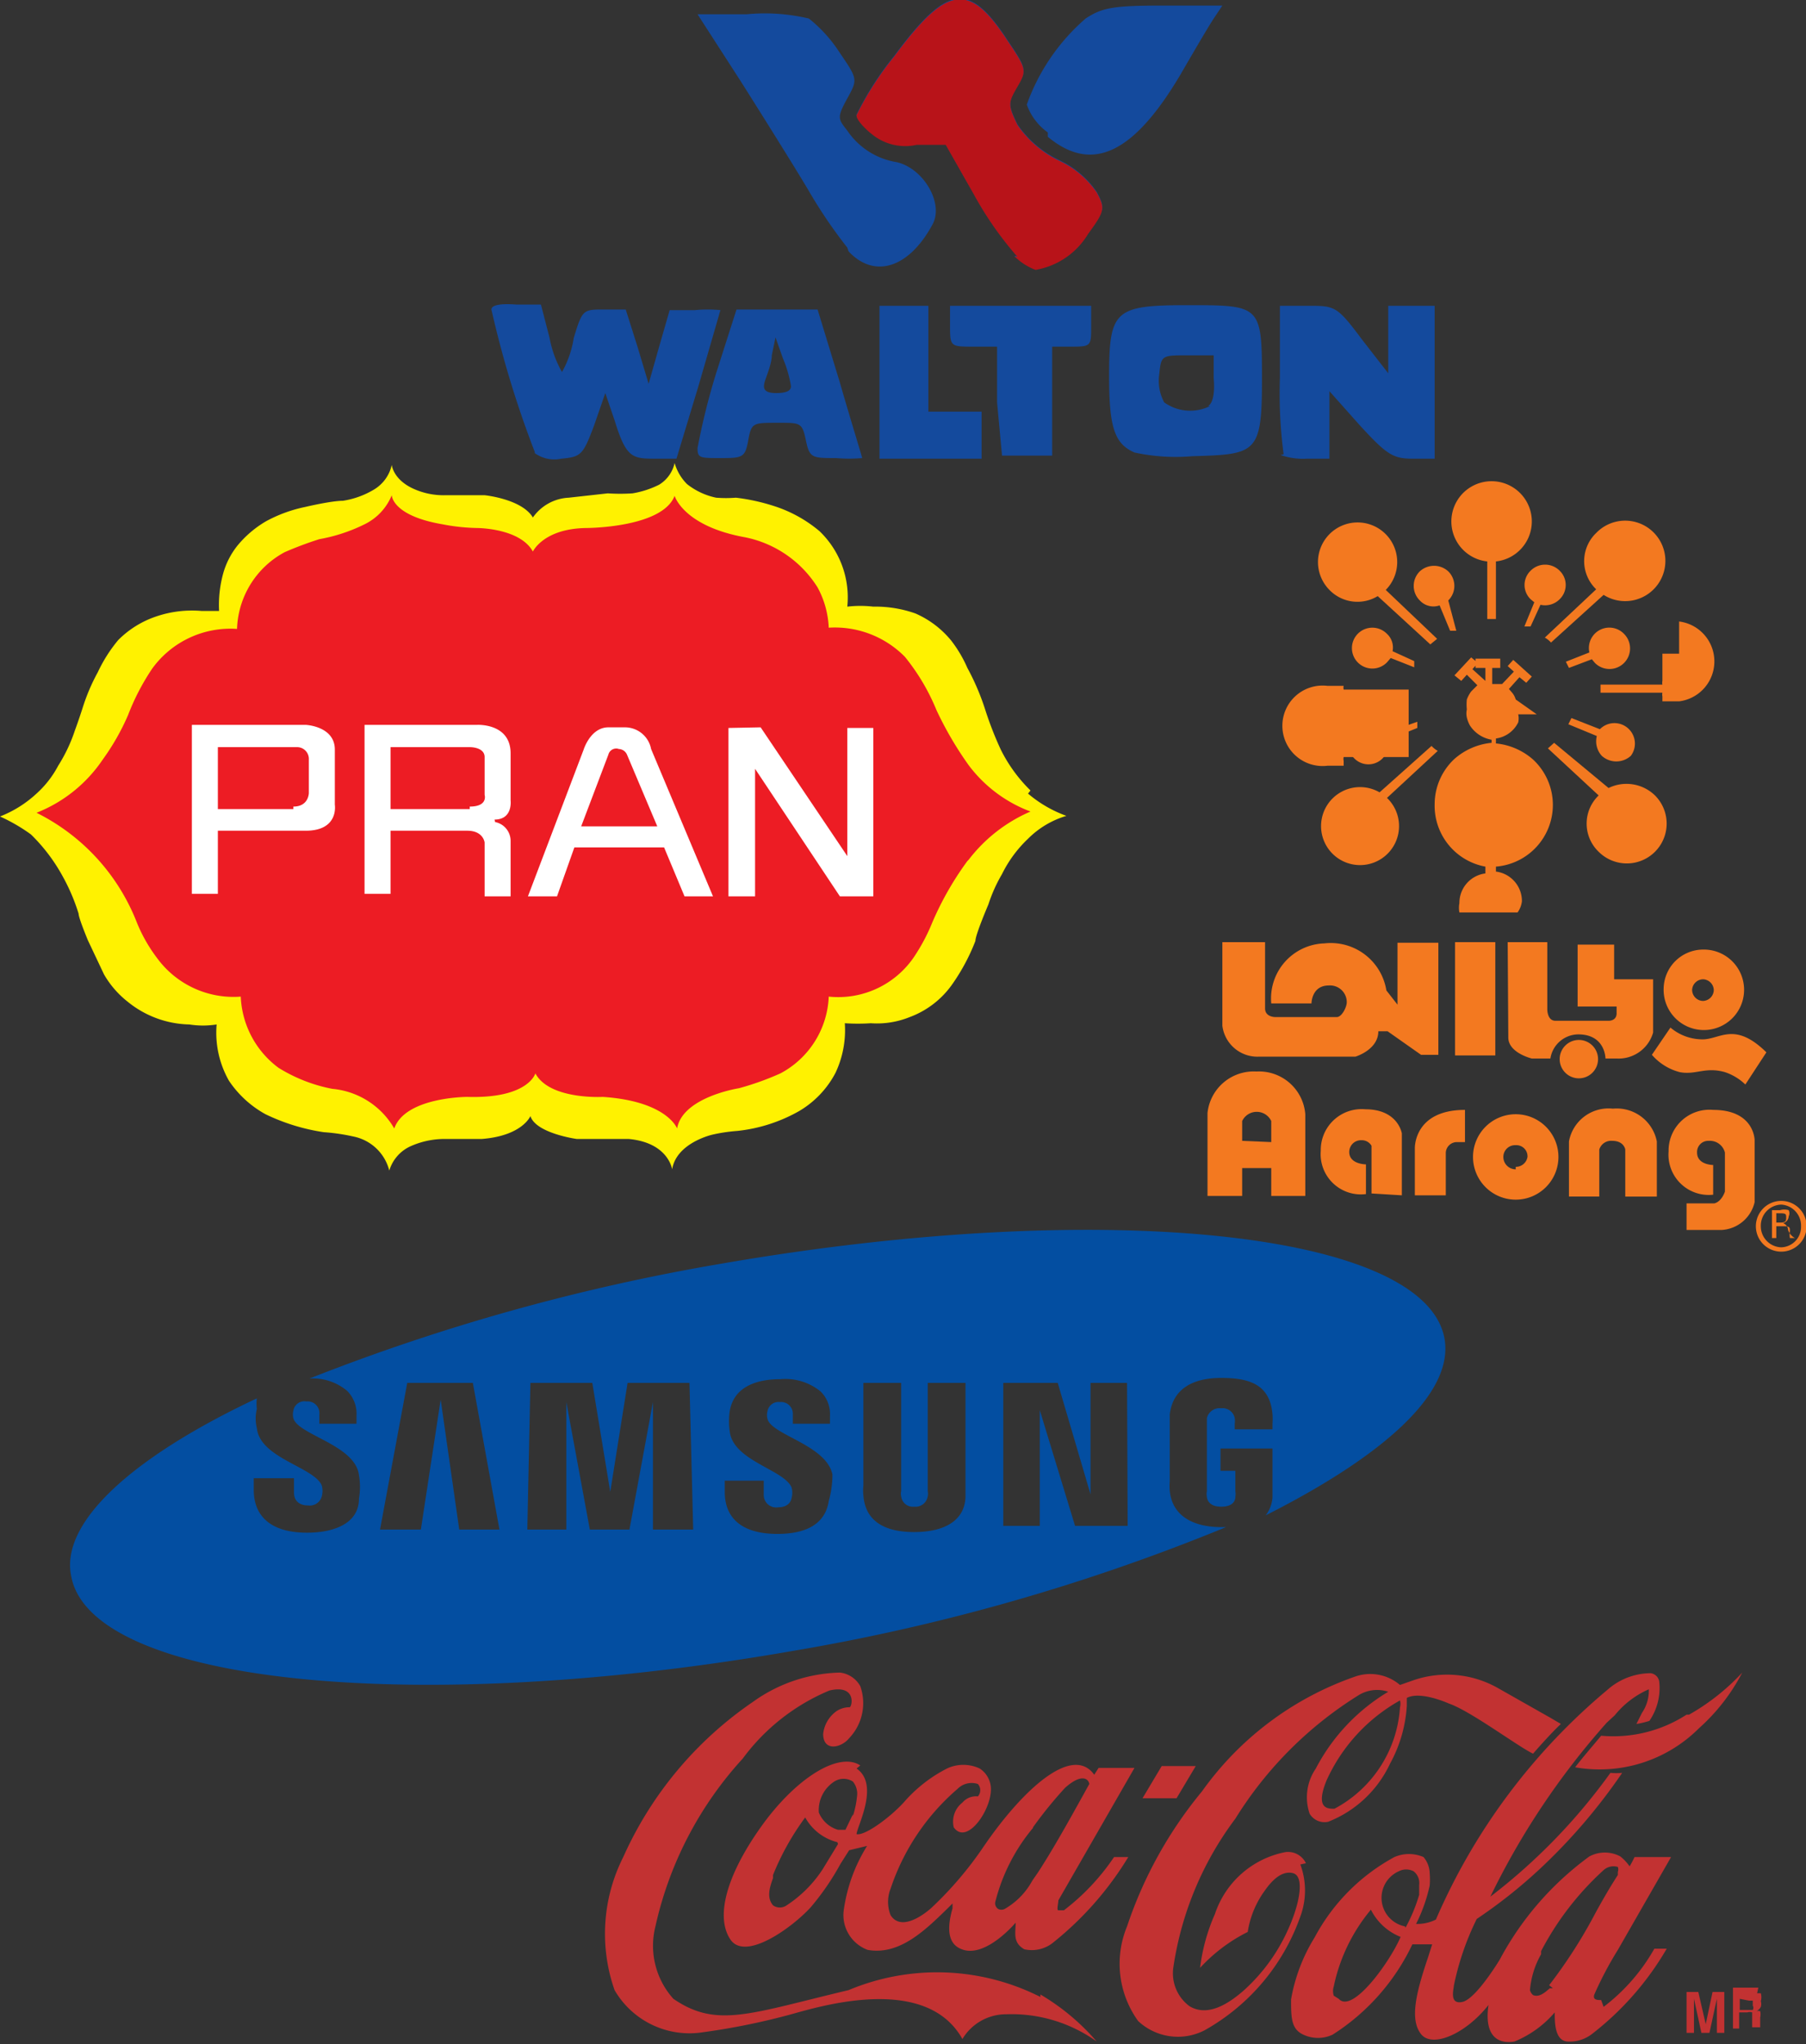 <svg xmlns="http://www.w3.org/2000/svg" xmlns:xlink="http://www.w3.org/1999/xlink" viewBox="0 0 29.18 33.02"><rect x="0" y="0" width="29.18" height="33.02" fill="#333333" stroke="none"/><defs><style>.cls-1{fill:none;}.cls-2{fill:#fff200;}.cls-3{fill:#ed1c24;}.cls-4{fill:#fff;}.cls-5{fill:#034ea1;}.cls-6{clip-path:url(#clip-path);}.cls-7{fill:#144a9d;}.cls-8{fill:#b81319;}.cls-9{fill:#c23232;fill-rule:evenodd;}.cls-10{fill:#f37920;}</style><clipPath id="clip-path"><rect class="cls-1" x="7.94" width="15.31" height="7.49"/></clipPath></defs><title>brands</title><g id="Layer_2" data-name="Layer 2"><g id="Layer_1-2" data-name="Layer 1"><path class="cls-2" d="M16.65,12.77a2.44,2.44,0,0,1-.48-.66,5.63,5.63,0,0,1-.25-.64,3.9,3.9,0,0,0-.29-.68,2.07,2.07,0,0,0-.26-.44,1.54,1.54,0,0,0-.58-.44,1.94,1.94,0,0,0-.68-.11,1.84,1.84,0,0,0-.42,0,1.48,1.48,0,0,0-.45-1.22,2.16,2.16,0,0,0-.75-.41,3.22,3.22,0,0,0-.6-.13,2,2,0,0,1-.32,0,1.13,1.13,0,0,1-.47-.22.79.79,0,0,1-.2-.34.55.55,0,0,1-.25.35,1.51,1.51,0,0,1-.43.14,3,3,0,0,1-.4,0l-.63.07a.75.75,0,0,0-.58.32C8.43,8.06,7.83,8,7.83,8L7.2,8a1.18,1.18,0,0,1-.51-.1c-.34-.15-.36-.39-.36-.39a.62.62,0,0,1-.29.4,1.38,1.38,0,0,1-.5.18c-.19,0-.61.1-.61.1a2.29,2.29,0,0,0-.63.23,1.72,1.72,0,0,0-.46.39,1.27,1.27,0,0,0-.23.44,1.92,1.92,0,0,0-.07.62l-.28,0a1.8,1.8,0,0,0-.74.09,1.57,1.57,0,0,0-.61.38,2.39,2.39,0,0,0-.33.52,3.16,3.16,0,0,0-.24.56c-.07.22-.13.38-.13.38a2.56,2.56,0,0,1-.27.57,1.62,1.62,0,0,1-.35.45,1.86,1.86,0,0,1-.59.37,2.83,2.83,0,0,1,.5.29,2.86,2.86,0,0,1,.52.69,3.16,3.16,0,0,1,.25.59c0,.07.15.43.15.43s.26.55.26.55a1.53,1.53,0,0,0,.38.44,1.63,1.63,0,0,0,1,.37,1.42,1.42,0,0,0,.44,0,1.57,1.57,0,0,0,.2.91,1.69,1.69,0,0,0,.59.54,3.27,3.27,0,0,0,.94.29,3.18,3.18,0,0,1,.48.07.75.75,0,0,1,.58.55.63.63,0,0,1,.36-.4,1.35,1.35,0,0,1,.57-.11c.21,0,.56,0,.56,0,.66-.05.79-.37.79-.37.09.28.75.37.75.37.21,0,.84,0,.84,0,.64.06.7.49.7.49.07-.43.65-.56.65-.56a2.68,2.68,0,0,1,.4-.06,2.57,2.57,0,0,0,1-.32,1.55,1.55,0,0,0,.59-.62,1.62,1.62,0,0,0,.15-.8,3.2,3.2,0,0,0,.42,0,1.41,1.41,0,0,0,.63-.1,1.46,1.46,0,0,0,.7-.55,3.24,3.24,0,0,0,.36-.68c0-.1.21-.59.21-.59a2.46,2.46,0,0,1,.22-.49,2,2,0,0,1,.42-.57,1.46,1.46,0,0,1,.62-.37,2,2,0,0,1-.62-.36"/><path class="cls-3" d="M15.63,13.91a5,5,0,0,0-.57,1,3,3,0,0,1-.26.5,1.48,1.48,0,0,1-1.41.69,1.47,1.47,0,0,1-.78,1.24,4.57,4.57,0,0,1-.67.24s-.91.14-1,.65c0,0-.16-.44-1.2-.51,0,0-.86.05-1.09-.38,0,0-.11.41-1.1.38,0,0-1,0-1.18.51a1.29,1.29,0,0,0-1-.64,2.56,2.56,0,0,1-.87-.34,1.51,1.51,0,0,1-.61-1.15,1.53,1.53,0,0,1-1.35-.62,2.51,2.51,0,0,1-.33-.58A3.33,3.33,0,0,0,.59,13.13a2.31,2.31,0,0,0,1.07-.86,3.77,3.77,0,0,0,.41-.72,3.73,3.73,0,0,1,.39-.75,1.56,1.56,0,0,1,1.37-.64A1.46,1.46,0,0,1,4.6,8.92a5.81,5.81,0,0,1,.56-.21,2.71,2.71,0,0,0,.73-.24A.9.9,0,0,0,6.33,8s0,.33.82.47a3.21,3.21,0,0,0,.56.06s.69,0,.9.38c0,0,.17-.37.86-.38,0,0,1.23,0,1.43-.52,0,0,.14.49,1.14.67a1.8,1.8,0,0,1,1.17.81,1.49,1.49,0,0,1,.18.65,1.59,1.59,0,0,1,1.23.47,3.4,3.4,0,0,1,.51.86,5.64,5.64,0,0,0,.52.89,2.22,2.22,0,0,0,1,.75,2.51,2.51,0,0,0-1,.78"/><path class="cls-4" d="M4.74,13.07H3.52v-1H4.79a.19.19,0,0,1,.2.2v.54s0,.22-.25.22m.67-.92c0-.38-.47-.4-.47-.4H3.1v2.73h.42V13.42H4.94c.54,0,.47-.42.47-.42Z"/><path class="cls-4" d="M7.59,13.07H6.31v-1H7.6s.23,0,.23.16v.61s.06.19-.24.19m.4.21c.3,0,.26-.31.26-.31v-.76c0-.49-.54-.46-.54-.46H5.89v2.73h.42V13.42H7.55c.26,0,.28.19.28.19v.87h.42v-.89A.31.31,0,0,0,8,13.28Z"/><path class="cls-4" d="M9.39,13.35l.44-1.16A.13.13,0,0,1,10,12.1a.15.15,0,0,1,.13.09l.49,1.16H9.39m.71-1.6H9.83c-.29,0-.4.36-.4.36l-.9,2.37H9l.28-.79h1.45l.33.79h.46l-1-2.38A.43.43,0,0,0,10.1,11.75Z"/><polyline class="cls-4" points="13.69 11.76 13.69 13.83 12.29 11.75 11.77 11.76 11.77 14.48 12.2 14.48 12.2 12.42 13.57 14.48 14.11 14.48 14.11 11.76 13.69 11.76"/><path class="cls-5" d="M23.34,21.63c-.3-1.74-5.52-2.28-11.66-1.22A33.34,33.34,0,0,0,5,22.27a.86.86,0,0,1,.61.2.52.52,0,0,1,.15.4V23h-.6v-.15a.19.19,0,0,0-.21-.21.18.18,0,0,0-.21.15.24.24,0,0,0,0,.12c.07.27,1,.43,1.06.92a1.13,1.13,0,0,1,0,.38c0,.4-.4.55-.84.55-.61,0-.86-.29-.86-.69v-.19h.65v.23c0,.14.09.21.23.21a.2.2,0,0,0,.22-.15.33.33,0,0,0,0-.17c-.12-.3-1-.44-1.05-.93a.65.65,0,0,1,0-.31.69.69,0,0,1,0-.17c-2,.94-3.18,2-3,2.87.31,1.73,5.53,2.28,11.66,1.21a32.8,32.8,0,0,0,7-2h-.08c-.42,0-.79-.16-.83-.59a.92.92,0,0,1,0-.15V23s0-.12,0-.15c.05-.42.38-.59.83-.59s.79.1.83.59a.88.88,0,0,1,0,.14h0v.1h-.61V23h0a.34.34,0,0,0,0-.09.2.2,0,0,0-.22-.16.21.21,0,0,0-.23.16s0,.07,0,.11v1.07a.22.22,0,0,0,0,.09s0,.16.23.16.23-.14.23-.16a.28.28,0,0,0,0-.09v-.33h-.24v-.36h.84v.79a.54.54,0,0,1-.11.29C22.35,23.52,23.49,22.51,23.34,21.63ZM7.42,24.71l-.3-2.1h0l-.32,2.1H6.14l.44-2.37H7.64l.43,2.37Zm3.13,0,0-2.06h0l-.38,2.06H9.53l-.38-2.06h0v2.06H8.52l.05-2.37h1l.29,1.76h0l.28-1.76h1l.06,2.37Zm2.84-.46c-.07.46-.52.53-.83.53-.53,0-.85-.22-.85-.68v-.18h.63v.23a.2.2,0,0,0,.23.2c.12,0,.2-.05.22-.15a.33.33,0,0,0,0-.17c-.12-.29-.95-.43-1-.91a1.13,1.13,0,0,1,0-.32c.07-.43.49-.52.82-.52a.9.9,0,0,1,.65.2.51.51,0,0,1,.15.39V23h-.6v-.15a.19.19,0,0,0-.21-.2.18.18,0,0,0-.2.15.24.24,0,0,0,0,.12c.06.26.95.42,1.05.9A1.59,1.59,0,0,1,13.39,24.25ZM15.6,24s0,.14,0,.16c0,.39-.32.59-.83.59s-.79-.2-.82-.59a.71.71,0,0,1,0-.16V22.34h.61v1.75a.17.17,0,0,0,0,.08.19.19,0,0,0,.21.17.2.2,0,0,0,.22-.17.19.19,0,0,0,0-.08V22.34h.61Zm2.62.65h-.85l-.57-1.87h0l0,1.87h-.59V22.34h.88l.53,1.8h0l0-1.8h.59Z"/><g class="cls-6"><path class="cls-7" d="M8.64,7.3A16.49,16.49,0,0,1,7.94,5c0-.07.14-.1.4-.08l.4,0,.14.54a1.77,1.77,0,0,0,.2.55,1.62,1.62,0,0,0,.19-.55C9.41,5,9.42,5,9.76,5l.35,0,.19.6.18.6.17-.6.17-.59h.41a2.1,2.1,0,0,1,.41,0l-.35,1.21-.36,1.19-.32,0c-.39,0-.49,0-.68-.62l-.15-.44-.18.52c-.18.48-.21.51-.53.54a.54.54,0,0,1-.43-.09Zm2.63-.06A10.92,10.92,0,0,1,11.58,6l.32-1h1.31l.36,1.18c.19.66.36,1.2.36,1.22a2.35,2.35,0,0,1-.42,0c-.39,0-.43,0-.49-.29s-.09-.28-.47-.28-.41,0-.46.28-.09.29-.44.29-.38,0-.38-.17Zm1.51-1a1.92,1.92,0,0,0-.13-.45l-.12-.34-.06.29c0,.15-.1.36-.12.45s0,.16.19.16.24-.05.24-.11Zm1.43-.08V4.94H15V6.65h.86v.76H14.21Zm1.9.34V5.6h-.38c-.37,0-.38,0-.38-.33V4.94h2.28v.33c0,.32,0,.33-.32.33H17l0,.88,0,.88-.4,0-.41,0Zm2.22.81c-.32-.14-.41-.4-.41-1.23,0-1.07.09-1.15,1.27-1.15s1.2,0,1.2,1.2-.09,1.21-1.13,1.24a3.12,3.12,0,0,1-.93-.06Zm1.19-.75c.08-.05.11-.22.09-.45l0-.37h-.42c-.42,0-.43,0-.46.31a.73.73,0,0,0,.08.45.72.72,0,0,0,.74.06Zm1.22.78a7.49,7.49,0,0,1-.06-1.24V4.94h.45c.44,0,.47,0,.88.55l.42.54,0-.54,0-.55h.75V7.41h-.35c-.32,0-.42-.06-.86-.54l-.49-.55V7.41h-.36a1.1,1.1,0,0,1-.43-.06Zm-4.3-3.2a5.58,5.58,0,0,1-.7-1l-.46-.81-.47,0a.85.85,0,0,1-.72-.17c-.14-.11-.26-.25-.25-.31a5,5,0,0,1,.61-.95c.86-1.16,1.21-1.2,1.83-.25.31.46.31.48.16.74s-.16.29,0,.62a1.72,1.72,0,0,0,.68.58,1.5,1.5,0,0,1,.6.51c.14.26.13.3-.14.67a1.23,1.23,0,0,1-.85.58,1,1,0,0,1-.34-.22ZM13.69,4a7.89,7.89,0,0,1-.63-.93c-.22-.37-.72-1.17-1.1-1.77L11.27.23l.8,0a3.06,3.06,0,0,1,1,.07,2.27,2.27,0,0,1,.49.54c.3.44.3.44.13.75s-.15.33,0,.52a1.19,1.19,0,0,0,.8.51c.43.1.76.66.58,1-.38.71-.94.89-1.36.44Zm3.24-1.86a.94.94,0,0,1-.34-.45A3.3,3.3,0,0,1,17.54.3C17.81.12,18,.09,18.8.09h.95L19.61.3c-.08.12-.32.53-.54.91-.76,1.28-1.43,1.59-2.14,1Z"/><path class="cls-8" d="M16.44,4.15a5.58,5.58,0,0,1-.7-1l-.46-.81-.47,0a.85.85,0,0,1-.72-.17c-.14-.11-.26-.25-.25-.31a5,5,0,0,1,.61-.95c.86-1.16,1.21-1.2,1.83-.25.31.46.31.48.16.74s-.16.29,0,.62a1.72,1.72,0,0,0,.68.58,1.5,1.5,0,0,1,.6.51c.14.26.13.3-.14.67a1.23,1.23,0,0,1-.85.58,1,1,0,0,1-.34-.22Z"/></g><path class="cls-9" d="M28.39,32.2l.06,0a.24.24,0,0,1,0,.13.15.15,0,0,1,0,.09.16.16,0,0,1-.07.07.1.1,0,0,1,.06,0,.22.22,0,0,1,0,.1c0,.08,0,.15,0,.16h-.13v-.15s0-.07,0-.09a.13.13,0,0,0-.08,0h-.13v.26H28v-.66h.31l.1,0Zm-.28.09v.18h.21a.07.07,0,0,0,0-.07s0-.07,0-.08l-.06,0Zm-.44-.11h.19v.66h-.12v-.55l-.12.55h-.13l-.12-.55v.55h-.12v-.66h.19l.12.52.11-.52Z"/><path class="cls-9" d="M16.81,32.26a3.7,3.7,0,0,0-3.1-.11c-1.6.38-2.13.62-2.83.14a1.28,1.28,0,0,1-.29-1.17A5.9,5.9,0,0,1,12,28.41a3.34,3.34,0,0,1,1.4-1.1c.42-.1.38.23.33.27a.38.38,0,0,0-.21.06.52.52,0,0,0-.22.37c0,.29.29.23.42.07a.82.82,0,0,0,.18-.84.43.43,0,0,0-.33-.22,2.5,2.5,0,0,0-1.4.47A6,6,0,0,0,10.07,30a2.75,2.75,0,0,0-.14,2.15,1.4,1.4,0,0,0,1.43.68,11.1,11.1,0,0,0,1.35-.27c.36-.09,2.22-.73,2.84.38a.82.82,0,0,1,.71-.4,2.36,2.36,0,0,1,1.46.44,3.64,3.64,0,0,0-.91-.76Z"/><path class="cls-9" d="M13.9,28.52c-.35-.23-1.05.21-1.61,1s-.73,1.45-.49,1.81,1-.19,1.3-.52l0,0a4.14,4.14,0,0,0,.48-.7l.14-.22.29-.07a2.63,2.63,0,0,0-.38,1.06.6.6,0,0,0,.39.62c.51.09.92-.31,1.28-.66l.09-.09,0,.08c-.15.52.05.63.18.67.38.11.84-.44.84-.44,0,.17-.05.32.14.43a.55.55,0,0,0,.48-.12A5.26,5.26,0,0,0,18.23,30H18a3.63,3.63,0,0,1-.81.86s-.06,0-.09,0,0-.11,0-.16l1.23-2.14h-.58l-.07.11,0,0c-.36-.5-1.17.26-1.78,1.15a5.84,5.84,0,0,1-.85,1s-.46.43-.66.12a.58.58,0,0,1,0-.43,3.64,3.64,0,0,1,1.08-1.61.32.32,0,0,1,.33-.08.15.15,0,0,1,0,.2.29.29,0,0,0-.25.1.39.39,0,0,0-.14.4c.21.3.62-.29.6-.64a.4.4,0,0,0-.18-.31.62.62,0,0,0-.53,0,2.32,2.32,0,0,0-.7.55c-.23.25-.63.54-.76.51,0-.11.38-.8,0-1.06Zm2.79,1a6.73,6.73,0,0,1,.52-.64c.27-.24.38-.14.39-.06-.25.45-.55,1-.83,1.43l-.09.13a1.17,1.17,0,0,1-.45.46.12.12,0,0,1-.1,0,.11.11,0,0,1-.05-.11,3,3,0,0,1,.61-1.2Zm-3.15.27v0l-.25.41a2,2,0,0,1-.58.58.19.19,0,0,1-.22,0c-.11-.13-.05-.3,0-.44l0-.05a4.2,4.2,0,0,1,.52-.93h0a.82.82,0,0,0,.52.4h0v0Zm.24-.48-.12.25s0,0-.07,0h-.05a.48.48,0,0,1-.31-.28.55.55,0,0,1,.25-.5.28.28,0,0,1,.3,0,.31.31,0,0,1,.07.21,1.55,1.55,0,0,1-.07.35Z"/><path class="cls-9" d="M21.1,30.1a.32.32,0,0,0-.33-.18,1.5,1.5,0,0,0-1.14,1,3.07,3.07,0,0,0-.24.87,2.66,2.66,0,0,1,.77-.58,1.52,1.52,0,0,1,.27-.66c.09-.13.26-.34.46-.29s.11.53-.12,1a2.93,2.93,0,0,1-.68.9c-.23.2-.57.43-.87.25a.66.66,0,0,1-.26-.64,5.27,5.27,0,0,1,1-2.39,6.18,6.18,0,0,1,2-2,.57.57,0,0,1,.47-.05,3.13,3.13,0,0,0-1.17,1.24.82.82,0,0,0-.1.73.28.28,0,0,0,.3.13,1.85,1.85,0,0,0,1-.94,2.22,2.22,0,0,0,.27-.93s0-.09,0-.13c.22-.12.68.09.68.09.35.12,1.11.69,1.36.81.13-.15.33-.37.45-.48l-.17-.1-.83-.47a1.67,1.67,0,0,0-1.4-.13l-.2.07a.74.74,0,0,0-.74-.13,5.08,5.08,0,0,0-2.46,1.85,6.8,6.8,0,0,0-1.21,2.18,1.58,1.58,0,0,0,.18,1.53.94.94,0,0,0,1.07.15,3.4,3.4,0,0,0,1.55-1.84,1.21,1.21,0,0,0,0-.84Zm1.52-2.52a2,2,0,0,1-1.06,1.64c-.11,0-.31,0-.13-.45a2.8,2.8,0,0,1,1.19-1.3.21.21,0,0,1,0,.11Z"/><path class="cls-9" d="M27.25,27.7a2.18,2.18,0,0,1-1.38.34c-.14.17-.29.34-.42.51a2.27,2.27,0,0,0,2-.63,3.15,3.15,0,0,0,.7-.9,3.56,3.56,0,0,1-.86.68Z"/><polygon class="cls-9" points="19.32 28.53 18.77 28.53 18.46 29.05 19.01 29.05 19.32 28.53 19.32 28.53"/><path class="cls-9" d="M25.87,32.31c-.06,0-.14,0-.11-.09a5.75,5.75,0,0,1,.38-.72L27,30h-.59a1.55,1.55,0,0,1-.08.15.77.77,0,0,0-.15-.16.53.53,0,0,0-.5,0,4.93,4.93,0,0,0-1.45,1.67s-.38.63-.6.68-.14-.21-.14-.26A4.42,4.42,0,0,1,23.86,31a8.16,8.16,0,0,0,1-.79,9.25,9.25,0,0,0,1.35-1.57,1,1,0,0,1-.19,0,9.47,9.47,0,0,1-1.94,2,12.27,12.27,0,0,1,1.88-2.81l.13-.12a1.46,1.46,0,0,1,.55-.42,0,0,0,0,1,0,0,.63.63,0,0,1-.11.38l-.09.18a1.33,1.33,0,0,0,.21-.05.94.94,0,0,0,.16-.62.16.16,0,0,0-.14-.15,1.06,1.06,0,0,0-.7.27h0a10,10,0,0,0-2.77,3.71.66.66,0,0,1-.32.07,2.62,2.62,0,0,0,.22-.62,1.23,1.23,0,0,0,0-.2A.42.42,0,0,0,23,30a.59.59,0,0,0-.47,0,3.17,3.17,0,0,0-1.29,1.3,2.81,2.81,0,0,0-.38,1c0,.29,0,.48.2.57a.56.56,0,0,0,.47,0,3.51,3.51,0,0,0,1.29-1.46s.19,0,.32,0h0s-.07.22-.07.22c-.2.59-.29,1-.11,1.23s.72,0,1.09-.47c-.08.55.2.63.42.59a1.71,1.71,0,0,0,.65-.47c0,.16,0,.45.2.47a.59.59,0,0,0,.4-.12,4.78,4.78,0,0,0,1.21-1.38h-.2a3.08,3.08,0,0,1-.82.94Zm-4.32-.07a.24.24,0,0,1,0-.15,2.84,2.84,0,0,1,.6-1.24h0a.91.91,0,0,0,.48.44c-.17.4-.78,1.25-1,1Zm1.15-1.12a.47.47,0,0,1-.1-.89.26.26,0,0,1,.24,0,.24.24,0,0,1,.09.22c0,.05,0,.11,0,.16v0a2.7,2.7,0,0,1-.22.53Zm2.39,1-.05,0c-.08.07-.17.15-.27.11a.16.16,0,0,1-.05-.08,1.4,1.4,0,0,1,.18-.58l0-.05a4.71,4.71,0,0,1,1-1.3.24.24,0,0,1,.24-.06.12.12,0,0,1,0,.08s0,0,0,.05c-.13.2-.25.41-.36.61a8,8,0,0,1-.75,1.17Z"/><path class="cls-10" d="M27.13,10.56h-.21l0,0h-.06l0,0h0l0,0,0,0,0,0,0,0v0l0,0v0l0,0,0,0,0,0v0l0,0V11a.08.08,0,0,1,0,0v0a.13.13,0,0,0,0,.06h-1v.13h1a.13.13,0,0,0,0,.06v0a.06.06,0,0,1,0,0v.08l0,0v0l0,0,0,0,0,0v0l0,0v0l0,0,0,0,0,0h0l0,0h0l0,0h.27a.65.65,0,0,0,0-1.29Z"/><path class="cls-10" d="M22.76,11.14H21.71a.13.13,0,0,1,0-.06v0s0,0,0,0v0a0,0,0,0,0,0,0v0l0,0v0l0,0v0l0,0,0,0,0,0,0,0,0,0,0,0,0,0,0,0h0l0,0h-.05l0,0h-.21a.65.65,0,1,0,0,1.29h.26l0,0h0l0,0h0l0,0,0,0,0,0,0,0,0,0,0,0,0,0v0l0,0v0l0,0v-.08a.06.06,0,0,0,0,0v0a.13.13,0,0,1,0-.06h1.05v-.13Z"/><path class="cls-10" d="M25.91,9.61a.65.65,0,1,0-.12-1,.63.63,0,0,0,0,.91v0l-.83.78a.39.39,0,0,1,.1.08Z"/><path class="cls-10" d="M22.29,12.8a.63.63,0,1,0,.12.09h0l.82-.76a.39.39,0,0,1-.1-.08Z"/><path class="cls-10" d="M24.17,10V9.07a.65.65,0,1,0-.14,0V10h.14Z"/><path class="cls-10" d="M22.39,9.53l0,0a.64.64,0,1,0-.91,0,.63.63,0,0,0,.78.1l.85.78.11-.09Z"/><path class="cls-10" d="M25.83,12.85l0,0a.63.63,0,0,0,0,.91.64.64,0,0,0,.91-.91.66.66,0,0,0-.75-.12L25.11,12l-.1.09Z"/><path class="cls-10" d="M22.39,11.84l-.05-.06a.32.32,0,0,0-.46,0,.33.33,0,0,0,0,.47.32.32,0,0,0,.46,0,.34.34,0,0,0,.09-.3l.47-.19s0-.07,0-.1Z"/><path class="cls-10" d="M25.72,10.65l.05.06a.33.33,0,1,0,.47-.47.33.33,0,0,0-.56.3l-.38.15.05.1Z"/><path class="cls-10" d="M22.5,10.52a.3.3,0,0,0-.09-.28.33.33,0,1,0,0,.46l.06-.07.38.15s0-.07,0-.1Z"/><path class="cls-10" d="M26.32,11.78a.33.33,0,0,0-.47,0l0,0-.46-.18-.05.1.46.19a.35.35,0,0,0,.08.32.35.35,0,0,0,.47,0A.33.33,0,0,0,26.32,11.78Z"/><path class="cls-10" d="M23.4,9.7l0,0a.33.33,0,0,0,0-.47.34.34,0,0,0-.46,0,.33.33,0,0,0,0,.47.3.3,0,0,0,.32.08l.17.41.1,0Z"/><path class="cls-10" d="M24.89,9.77a.33.33,0,0,0,.31-.09.32.32,0,0,0,0-.46.33.33,0,0,0-.47,0,.32.32,0,0,0,0,.46l.06.05-.16.39.1,0Z"/><path class="cls-10" d="M24.59,14.56a.48.48,0,0,0-.42-.48V14a1,1,0,0,0,.92-1,1,1,0,0,0-.32-.73,1.06,1.06,0,0,0-.6-.26v-.08a.47.47,0,0,0,.36-.26.29.29,0,0,0,0-.13.09.09,0,0,0,0,0h.3l-.34-.24a.31.31,0,0,0-.05-.1l-.06-.07.17-.19.11.09.09-.1-.3-.27-.09.1.1.09-.19.2-.06,0-.1,0v-.26h.13v-.15h-.4v.15H24v.26L24,11h0l-.21-.19.09-.1-.11-.09-.27.29.11.09.09-.1.17.17-.1.1a.54.54,0,0,0-.07.13.78.78,0,0,0,0,.16.3.3,0,0,0,0,.13.5.5,0,0,0,.05.13.52.52,0,0,0,.35.23V12a1.06,1.06,0,0,0-.6.26,1,1,0,0,0-.32.73A1,1,0,0,0,24,14v.11a.48.48,0,0,0-.42.48.39.39,0,0,0,0,.15h.94A.39.39,0,0,0,24.59,14.56Z"/><path class="cls-10" d="M20.54,16.21h.65s0-.29.28-.29a.27.27,0,0,1,.29.27c0,.08-.08.24-.16.24h-1s-.16,0-.16-.14V15.22h-.69v1.35a.57.57,0,0,0,.59.5h1.56s.37-.11.37-.41l.15,0,.54.38h.28V15.23h-.66v1L22.4,16a.91.91,0,0,0-1-.76A.89.89,0,0,0,20.54,16.21Z"/><rect class="cls-10" x="23.51" y="15.22" width="0.65" height="1.83"/><path class="cls-10" d="M24.36,15.22H25v1.09s0,.18.13.18H26s.12,0,.12-.12v-.11h-.63v-1h.59v.56h.63v.86a.58.58,0,0,1-.59.42h-.18s0-.39-.44-.39a.46.46,0,0,0-.45.39h-.3s-.38-.09-.38-.34Z"/><path class="cls-10" d="M25.82,17.11a.31.31,0,1,1-.31-.31A.31.31,0,0,1,25.82,17.11Z"/><path class="cls-10" d="M28.54,17c-.53-.52-.76-.19-1.06-.21a.8.8,0,0,1-.49-.19l-.3.44a.89.89,0,0,0,.45.28c.26.05.41-.09.73,0a.87.87,0,0,1,.33.2Z"/><path class="cls-10" d="M27.52,15.34a.64.64,0,0,0-.64.63.65.65,0,1,0,.64-.63Zm0,.83a.18.18,0,0,1-.18-.18.18.18,0,0,1,.18-.17.18.18,0,0,1,.17.17A.18.18,0,0,1,27.51,16.17Z"/><path class="cls-10" d="M20.3,17.31a.75.75,0,0,0-.79.67v1.34h.56v-.45h.47v.45h.55V18A.75.75,0,0,0,20.3,17.31Zm-.23,1.12v-.32a.26.26,0,0,1,.47,0v.34Z"/><path class="cls-10" d="M22.65,19.31v-1s-.06-.39-.59-.39a.66.66,0,0,0-.72.67.65.65,0,0,0,.73.7v-.48s-.27,0-.27-.2a.19.19,0,0,1,.2-.19.18.18,0,0,1,.16.09v.77Z"/><path class="cls-10" d="M28.35,19.42v-1s0-.49-.67-.49a.66.66,0,0,0-.72.67.65.65,0,0,0,.72.7v-.48s-.26,0-.26-.2a.18.18,0,0,1,.19-.19.25.25,0,0,1,.26.19v.63s-.05.16-.17.19h-.45v.43h.56A.58.58,0,0,0,28.35,19.42Z"/><path class="cls-10" d="M23.54,18.45h.13v-.52c-.83,0-.81.62-.81.62v.76h.5v-.69A.18.18,0,0,1,23.54,18.45Z"/><path class="cls-10" d="M24.49,18a.69.69,0,1,0,.69.69A.69.69,0,0,0,24.49,18Zm0,.89a.2.2,0,0,1-.2-.2.19.19,0,0,1,.2-.19.18.18,0,0,1,.19.19A.19.19,0,0,1,24.49,18.85Z"/><path class="cls-10" d="M26.77,18.44a.66.66,0,0,0-.71-.53.65.65,0,0,0-.71.53v.89h.49v-.76a.2.2,0,0,1,.21-.14c.19,0,.21.14.21.14v.76h.51Z"/><path class="cls-10" d="M28.78,19.4a.41.41,0,0,1,0,.82.41.41,0,0,1,0-.82Zm0,.06a.34.34,0,0,0-.33.35.34.34,0,0,0,.33.34.33.33,0,0,0,.32-.34.34.34,0,0,0-.32-.35ZM28.7,20h-.07v-.45h.13a.24.24,0,0,1,.14,0,.11.11,0,0,1,0,.1.12.12,0,0,1-.09.11h0a.12.12,0,0,1,.08.11A.24.24,0,0,0,29,20h-.08a.3.3,0,0,1,0-.11c0-.06,0-.08-.1-.08H28.7Zm0-.25h.05c.06,0,.11,0,.11-.07s0-.08-.11-.08H28.7Z"/></g></g></svg>